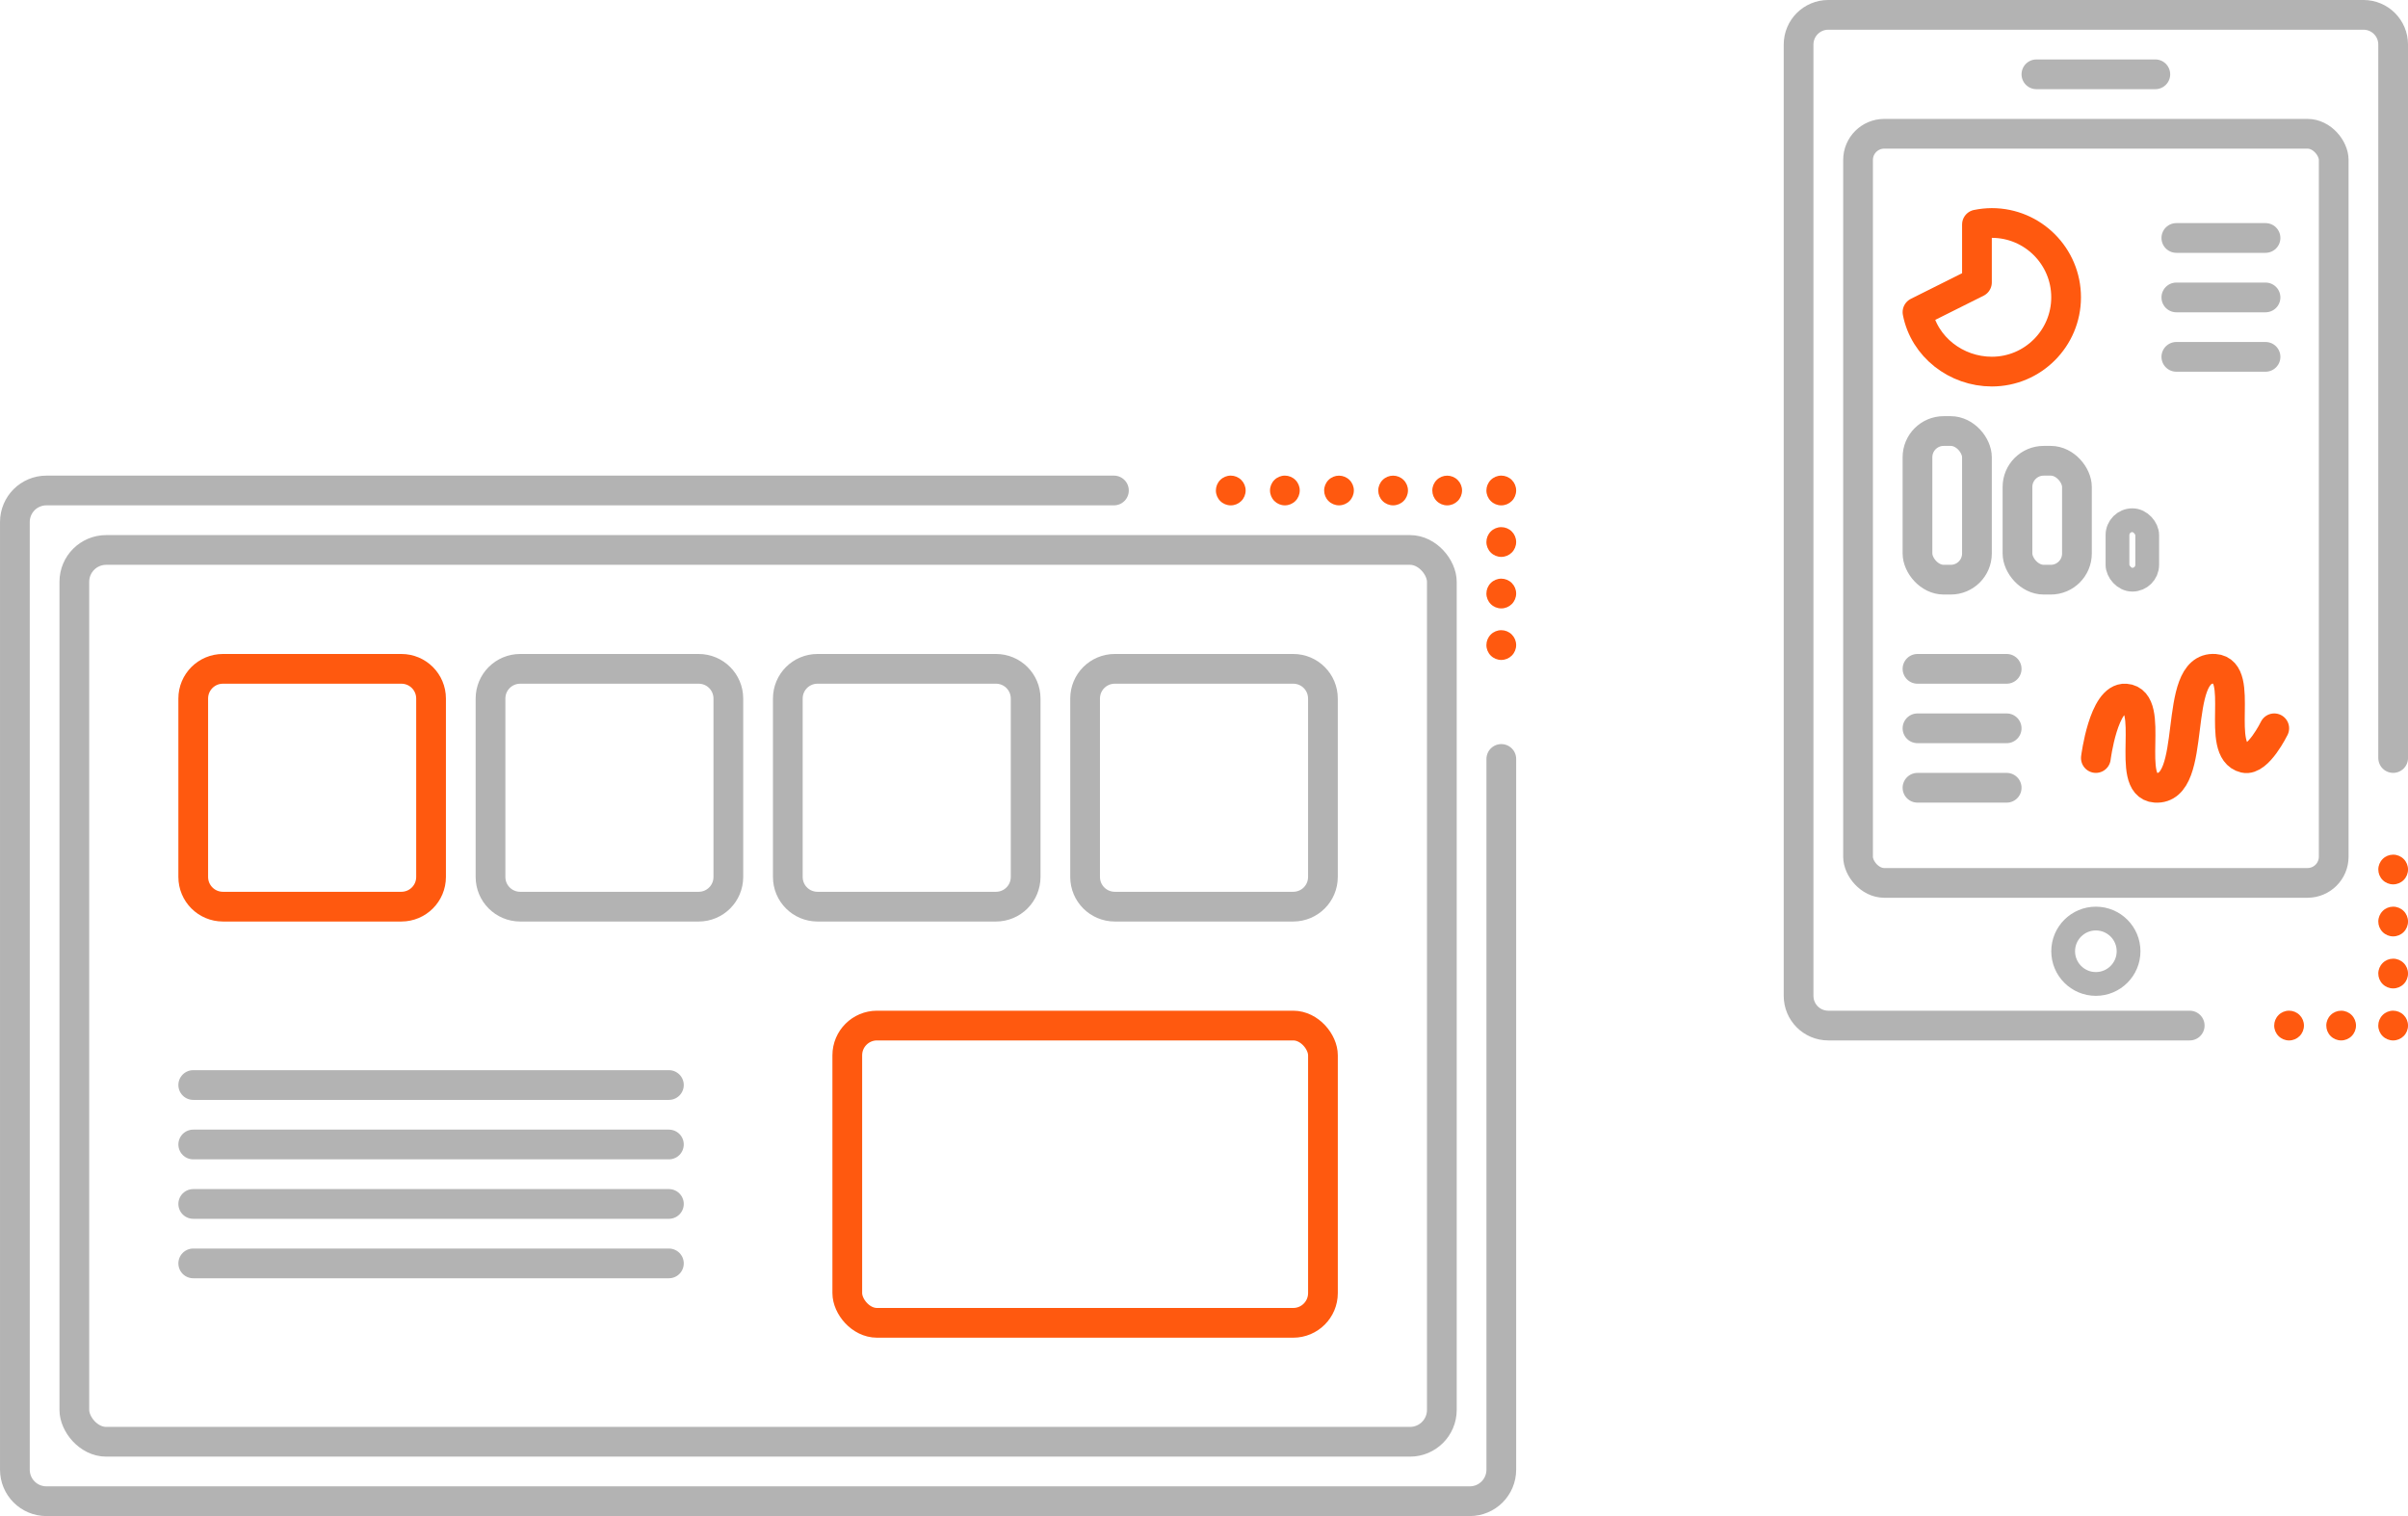 <?xml version="1.0" encoding="UTF-8" standalone="no"?>
<!-- Created with Inkscape (http://www.inkscape.org/) -->

<svg
   xmlns:dc="http://purl.org/dc/elements/1.1/"
   xmlns:cc="http://creativecommons.org/ns#"
   xmlns:rdf="http://www.w3.org/1999/02/22-rdf-syntax-ns#"
   xmlns:svg="http://www.w3.org/2000/svg"
   xmlns="http://www.w3.org/2000/svg"
   xmlns:sodipodi="http://sodipodi.sourceforge.net/DTD/sodipodi-0.dtd"
   xmlns:inkscape="http://www.inkscape.org/namespaces/inkscape"
   sodipodi:docname="mobile.svg"
   inkscape:version="0.92.2 (5c3e80d, 2017-08-06)"
   id="svg8657"
   version="1.1"
   viewBox="0 0 107.156 67.469"
   height="67.469mm"
   width="107.156mm">
  <sodipodi:namedview
     inkscape:window-maximized="1"
     inkscape:window-y="-8"
     inkscape:window-x="-8"
     inkscape:window-height="1017"
     inkscape:window-width="2560"
     inkscape:snap-nodes="false"
     showborder="false"
     fit-margin-bottom="0"
     fit-margin-right="0"
     fit-margin-left="0"
     fit-margin-top="0"
     showgrid="true"
     inkscape:current-layer="layer1"
     inkscape:document-units="mm"
     inkscape:cy="112.35673"
     inkscape:cx="-135.23466"
     inkscape:zoom="1"
     inkscape:pageshadow="2"
     inkscape:pageopacity="0.0"
     borderopacity="1.0"
     bordercolor="#666666"
     pagecolor="#ffffff"
     id="base">
    <inkscape:grid
       originy="-110.464"
       originx="125.016"
       id="grid9202"
       type="xygrid" />
  </sodipodi:namedview>
  <defs
     id="defs8651" />
  <g
     transform="translate(125.016,-119.068)"
     id="layer1"
     inkscape:groupmode="layer"
     inkscape:label="Layer 1">
    <g
       id="g24507">
      <path
         sodipodi:nodetypes="cccssssssccc"
         inkscape:connector-curvature="0"
         id="rect9204"
         d="m -27.574,164.708 h -4.176 -5.953 -5.953 c -0.733,0 -1.323,-0.59 -1.323,-1.323 v -42.333 c 0,-0.733 0.59,-1.323 1.323,-1.323 h 23.812 c 0.733,0 1.323,0.59 1.323,1.323 v 10.583 10.583 10.583"
         style="opacity:1;fill:none;fill-opacity:1;stroke:#b3b3b3;stroke-width:1.323;stroke-linecap:round;stroke-linejoin:round;stroke-miterlimit:4;stroke-dasharray:none;stroke-dashoffset:0;stroke-opacity:1;paint-order:markers fill stroke" />
      <rect
         style="opacity:1;fill:none;fill-opacity:1;stroke:#b3b3b3;stroke-width:1.323;stroke-linecap:round;stroke-linejoin:round;stroke-miterlimit:4;stroke-dasharray:none;stroke-dashoffset:0;stroke-opacity:1;paint-order:markers fill stroke"
         id="rect9206"
         width="21.167"
         height="33.338"
         x="-42.333"
         y="125.021"
         ry="1.166" />
      <ellipse
         style="opacity:1;fill:none;fill-opacity:1;stroke:#b3b3b3;stroke-width:1.058;stroke-linecap:round;stroke-linejoin:round;stroke-miterlimit:4;stroke-dasharray:none;stroke-dashoffset:0;stroke-opacity:1;paint-order:markers fill stroke"
         id="path9208"
         cx="-31.75"
         cy="161.401"
         rx="1.455"
         ry="1.455" />
      <path
         style="fill:none;stroke:#b3b3b3;stroke-width:1.323;stroke-linecap:round;stroke-linejoin:miter;stroke-miterlimit:4;stroke-dasharray:none;stroke-opacity:1;opacity:1"
         d="m -34.396,122.375 h 5.292"
         id="path9241"
         inkscape:connector-curvature="0" />
      <path
         style="opacity:1;fill:none;fill-opacity:1;stroke:#ff590f;stroke-width:1.323;stroke-linecap:round;stroke-linejoin:round;stroke-miterlimit:4;stroke-dasharray:none;stroke-dashoffset:0;stroke-opacity:1;paint-order:markers fill stroke"
         d="m -37.042,129.06 v 2.576 l -2.646,1.323 c 0.301,1.554 1.725,2.645 3.307,2.646 1.827,0 3.307,-1.481 3.307,-3.307 0,-1.827 -1.481,-3.307 -3.307,-3.307 -0.222,0.001 -0.444,0.025 -0.661,0.07 z"
         id="path9268"
         inkscape:connector-curvature="0"
         sodipodi:nodetypes="ccccscc" />
      <rect
         style="opacity:1;fill:none;fill-opacity:1;stroke:#b3b3b3;stroke-width:1.323;stroke-linecap:round;stroke-linejoin:round;stroke-miterlimit:4;stroke-dasharray:none;stroke-dashoffset:0;stroke-opacity:1;paint-order:markers fill stroke"
         id="rect9284"
         width="2.646"
         height="6.615"
         x="-39.688"
         y="138.25"
         ry="1.166" />
      <rect
         style="opacity:1;fill:none;fill-opacity:1;stroke:#b3b3b3;stroke-width:1.323;stroke-linecap:round;stroke-linejoin:round;stroke-miterlimit:4;stroke-dasharray:none;stroke-dashoffset:0;stroke-opacity:1;paint-order:markers fill stroke"
         id="rect9288"
         width="2.646"
         height="5.292"
         x="-35.238"
         y="139.573"
         ry="1.166" />
      <rect
         style="opacity:1;fill:none;fill-opacity:1;stroke:#b3b3b3;stroke-width:1.058;stroke-linecap:round;stroke-linejoin:round;stroke-miterlimit:4;stroke-dasharray:none;stroke-dashoffset:0;stroke-opacity:1;paint-order:markers fill stroke"
         id="rect9290"
         width="1.323"
         height="2.646"
         x="-30.788"
         y="142.219"
         ry="0.661" />
      <path
         style="fill:none;stroke:#ff590f;stroke-width:1.323;stroke-linecap:round;stroke-linejoin:miter;stroke-miterlimit:4;stroke-dasharray:none;stroke-opacity:1;opacity:1"
         d="m -31.75,152.802 c 0,0 0.339,-2.716 1.323,-2.646 1.391,0.099 -0.068,3.87 1.323,3.969 1.967,0.14 0.679,-5.431 2.646,-5.292 1.391,0.099 -0.034,3.648 1.323,3.969 0.607,0.143 1.323,-1.323 1.323,-1.323"
         id="path9296"
         inkscape:connector-curvature="0"
         sodipodi:nodetypes="cssssc" />
      <path
         style="fill:none;stroke:#b3b3b3;stroke-width:1.323;stroke-linecap:round;stroke-linejoin:miter;stroke-miterlimit:4;stroke-dasharray:none;stroke-opacity:1;opacity:1"
         d="m -39.688,148.833 h 3.969"
         id="path9298"
         inkscape:connector-curvature="0" />
      <path
         style="fill:none;stroke:#b3b3b3;stroke-width:1.323;stroke-linecap:round;stroke-linejoin:miter;stroke-miterlimit:4;stroke-dasharray:none;stroke-opacity:1;opacity:1"
         d="m -39.688,151.479 h 3.969"
         id="path9298-1"
         inkscape:connector-curvature="0" />
      <path
         style="fill:none;stroke:#b3b3b3;stroke-width:1.323;stroke-linecap:round;stroke-linejoin:miter;stroke-miterlimit:4;stroke-dasharray:none;stroke-opacity:1;opacity:1"
         d="m -39.688,154.125 h 3.969"
         id="path9298-6"
         inkscape:connector-curvature="0" />
      <path
         style="fill:none;stroke:#b3b3b3;stroke-width:1.323;stroke-linecap:round;stroke-linejoin:miter;stroke-miterlimit:4;stroke-dasharray:none;stroke-opacity:1;opacity:1"
         d="m -28.169,129.658 h 3.969"
         id="path9298-61"
         inkscape:connector-curvature="0" />
      <path
         style="fill:none;stroke:#b3b3b3;stroke-width:1.323;stroke-linecap:round;stroke-linejoin:miter;stroke-miterlimit:4;stroke-dasharray:none;stroke-opacity:1;opacity:1"
         d="m -28.169,132.304 h 3.969"
         id="path9298-1-0"
         inkscape:connector-curvature="0" />
      <path
         style="fill:none;stroke:#b3b3b3;stroke-width:1.323;stroke-linecap:round;stroke-linejoin:miter;stroke-miterlimit:4;stroke-dasharray:none;stroke-opacity:1;opacity:1"
         d="m -28.169,134.949 h 3.969"
         id="path9298-6-6"
         inkscape:connector-curvature="0" />
      <path
         sodipodi:nodetypes="ccccccssssssccc"
         inkscape:connector-curvature="0"
         id="path9682"
         d="m -58.208,152.843 v 5.271 5.271 5.271 5.271 5.271 5.271 c 0,0.779 -0.627,1.406 -1.406,1.406 h -63.334 c -0.779,0 -1.406,-0.627 -1.406,-1.406 v -42.168 c 0,-0.779 0.627,-1.406 1.406,-1.406 h 15.834 15.834 15.834"
         style="opacity:1;fill:none;fill-opacity:1;stroke:#b3b3b3;stroke-width:1.323;stroke-linecap:round;stroke-linejoin:round;stroke-miterlimit:4;stroke-dasharray:none;stroke-dashoffset:0;stroke-opacity:1;paint-order:markers fill stroke" />
      <rect
         style="opacity:1;fill:none;fill-opacity:1;stroke:#b3b3b3;stroke-width:1.323;stroke-linecap:round;stroke-linejoin:round;stroke-miterlimit:4;stroke-dasharray:none;stroke-dashoffset:0;stroke-opacity:1;paint-order:markers fill stroke"
         id="rect9356"
         width="60.854"
         height="39.688"
         x="-121.708"
         y="143.542"
         ry="1.417" />
      <path
         inkscape:connector-curvature="0"
         style="opacity:1;fill:none;fill-opacity:1;stroke:#ff590f;stroke-width:1.323;stroke-linecap:round;stroke-linejoin:round;stroke-miterlimit:4;stroke-dasharray:none;stroke-dashoffset:0;stroke-opacity:1;paint-order:markers fill stroke"
         d="m -115.094,148.833 h 7.937 c 0.733,0 1.323,0.59 1.323,1.323 v 7.937 c 0,0.733 -0.59,1.323 -1.323,1.323 h -7.937 c -0.733,0 -1.323,-0.59 -1.323,-1.323 v -7.937 c 0,-0.733 0.59,-1.323 1.323,-1.323 z"
         id="rect9360" />
      <path
         inkscape:connector-curvature="0"
         style="opacity:1;fill:none;fill-opacity:1;stroke:#b3b3b3;stroke-width:1.323;stroke-linecap:round;stroke-linejoin:round;stroke-miterlimit:4;stroke-dasharray:none;stroke-dashoffset:0;stroke-opacity:1;paint-order:markers fill stroke"
         d="m -75.406,148.833 h 7.937 c 0.733,0 1.323,0.59 1.323,1.323 v 7.937 c 0,0.733 -0.59,1.323 -1.323,1.323 h -7.937 c -0.733,0 -1.323,-0.59 -1.323,-1.323 v -7.937 c 0,-0.733 0.59,-1.323 1.323,-1.323 z"
         id="rect9366" />
      <g
         id="g9397">
        <path
           inkscape:connector-curvature="0"
           d="m -101.865,148.833 c 0,0 7.937,0 7.937,0 1.19e-4,0 2.39e-4,0 3.58e-4,0 0.733,1.9e-4 1.323,0.59 1.323,1.323 0,0 0,8e-5 0,2.4e-4 0,0.041 0,7.937 0,7.937 0,1.2e-4 0,2.4e-4 0,3.6e-4 -1.92e-4,0.733 -0.59,1.323 -1.323,1.323 0,0 -4e-5,0 -1.21e-4,0 -0.021,0 -7.937,0 -7.937,0 -1.2e-4,0 -2.4e-4,0 -3.6e-4,0 -0.733,-1.9e-4 -1.323,-0.59 -1.323,-1.323 0,0 0,-8e-5 0,-2.4e-4 0,-0.041 0,-7.937 0,-7.937 0,-1.2e-4 0,-2.4e-4 0,-3.6e-4 1.9e-4,-0.733 0.59,-1.323 1.323,-1.323 0,0 0,0 0,0"
           style="opacity:1;fill:none;fill-opacity:1;stroke:#b3b3b3;stroke-width:1.323;stroke-linecap:round;stroke-linejoin:round;stroke-miterlimit:4;stroke-dasharray:none;stroke-dashoffset:0;stroke-opacity:1;paint-order:markers fill stroke"
           id="path9393" />
        <path
           inkscape:connector-curvature="0"
           d="m -88.635,148.833 c 0,0 7.937,0 7.937,0 6e-5,0 1.19e-4,0 1.79e-4,0 0.733,1e-4 1.323,0.59 1.323,1.323 0,0 0,4e-5 0,1.2e-4 0,0.021 0,7.937 0,7.937 0,6e-5 0,1.2e-4 0,1.8e-4 -9.6e-5,0.733 -0.59,1.323 -1.323,1.323 0,0 -8.1e-5,0 -2.42e-4,0 -0.041,0 -7.937,0 -7.937,0 -6e-5,0 -1.2e-4,0 -1.79e-4,0 -0.733,-1e-4 -1.323,-0.59 -1.323,-1.323 0,0 0,-4e-5 0,-1.2e-4 0,-0.021 0,-7.937 0,-7.937 0,-6e-5 0,-1.2e-4 0,-1.8e-4 9.6e-5,-0.733 0.59,-1.323 1.323,-1.323 0,0 0,0 0,0"
           style="opacity:1;fill:none;fill-opacity:1;stroke:#b3b3b3;stroke-width:1.323;stroke-linecap:round;stroke-linejoin:round;stroke-miterlimit:4;stroke-dasharray:none;stroke-dashoffset:0;stroke-opacity:1;paint-order:markers fill stroke"
           id="path9395" />
      </g>
      <rect
         ry="1.323"
         y="164.708"
         x="-87.312"
         height="13.229"
         width="21.167"
         id="rect9427"
         style="opacity:1;fill:none;fill-opacity:1;stroke:#ff590f;stroke-width:1.323;stroke-linecap:round;stroke-linejoin:round;stroke-miterlimit:4;stroke-dasharray:none;stroke-dashoffset:0;stroke-opacity:1;paint-order:markers fill stroke" />
      <path
         inkscape:connector-curvature="0"
         id="path9429"
         d="M -95.25,167.354 H -116.417"
         style="fill:none;stroke:#b3b3b3;stroke-width:1.323;stroke-linecap:round;stroke-linejoin:miter;stroke-miterlimit:4;stroke-dasharray:none;stroke-opacity:1;opacity:1" />
      <path
         inkscape:connector-curvature="0"
         id="path9429-9"
         d="M -95.25,170 H -116.417"
         style="fill:none;stroke:#b3b3b3;stroke-width:1.323;stroke-linecap:round;stroke-linejoin:miter;stroke-miterlimit:4;stroke-dasharray:none;stroke-opacity:1;opacity:1" />
      <path
         inkscape:connector-curvature="0"
         id="path9429-2"
         d="M -95.25,172.646 H -116.417"
         style="fill:none;stroke:#b3b3b3;stroke-width:1.323;stroke-linecap:round;stroke-linejoin:miter;stroke-miterlimit:4;stroke-dasharray:none;stroke-opacity:1;opacity:1" />
      <path
         inkscape:connector-curvature="0"
         id="path9429-3"
         d="M -95.25,175.292 H -116.417"
         style="fill:none;stroke:#b3b3b3;stroke-width:1.323;stroke-linecap:round;stroke-linejoin:miter;stroke-miterlimit:4;stroke-dasharray:none;stroke-opacity:1;opacity:1" />
      <path
         inkscape:connector-curvature="0"
         id="path3188-9-4-3"
         style="opacity:1;fill:#ff590f;fill-opacity:1;stroke:none;stroke-width:2.416;stroke-linecap:round;stroke-linejoin:round;stroke-miterlimit:4;stroke-dasharray:none;stroke-dashoffset:0;stroke-opacity:1;paint-order:markers fill stroke"
         d="m -22.49,164.708 c 1e-6,0.175 -0.07,0.344 -0.194,0.468 -4.1e-5,4e-5 -8.1e-5,8e-5 -1.21e-4,1.2e-4 -0.124,0.124 -0.292,0.194 -0.468,0.194 -5.7e-5,0 -1.15e-4,0 -1.72e-4,0 -0.175,-5e-5 -0.344,-0.07 -0.468,-0.194 -4e-5,-4e-5 -8.1e-5,-8e-5 -1.21e-4,-1.2e-4 -0.124,-0.124 -0.194,-0.292 -0.194,-0.468 0,-6e-5 0,-1.2e-4 0,-1.8e-4 4.4e-5,-0.175 0.07,-0.344 0.194,-0.468 4e-5,-4e-5 8.1e-5,-8e-5 1.21e-4,-1.2e-4 0.124,-0.124 0.292,-0.194 0.468,-0.194 5.7e-5,0 1.14e-4,0 1.71e-4,0 0.175,4e-5 0.344,0.07 0.468,0.194 4e-5,4e-5 8.1e-5,8e-5 1.21e-4,1.2e-4 0.124,0.124 0.194,0.292 0.194,0.468 0,0 0,0 0,0 0,0 0,0 0,0" />
      <path
         inkscape:connector-curvature="0"
         id="path3190-3-9-1"
         style="opacity:1;fill:#ff590f;fill-opacity:1;stroke:none;stroke-width:2.416;stroke-linecap:round;stroke-linejoin:round;stroke-miterlimit:4;stroke-dasharray:none;stroke-dashoffset:0;stroke-opacity:1;paint-order:markers fill stroke"
         d="m -17.859,164.708 c 1e-6,0.175 -0.07,0.344 -0.194,0.468 -2e-5,2e-5 -4e-5,4e-5 -6e-5,6e-5 -0.124,0.124 -0.292,0.194 -0.468,0.194 -2.9e-5,0 -5.7e-5,0 -8.6e-5,0 -0.175,-3e-5 -0.344,-0.07 -0.468,-0.194 -2e-5,-2e-5 -4e-5,-4e-5 -6e-5,-6e-5 -0.124,-0.124 -0.194,-0.292 -0.194,-0.468 0,-3e-5 0,-6e-5 0,-9e-5 2.2e-5,-0.175 0.07,-0.344 0.194,-0.468 2e-5,-2e-5 4.1e-5,-4e-5 6.1e-5,-6e-5 0.124,-0.124 0.292,-0.194 0.468,-0.194 2.8e-5,0 5.7e-5,0 8.5e-5,0 0.175,2e-5 0.344,0.07 0.468,0.194 2e-5,2e-5 4.1e-5,4e-5 6.1e-5,6e-5 0.124,0.124 0.194,0.292 0.194,0.468 0,0 0,0 0,0 0,0 0,0 0,0" />
      <g
         id="g9540">
        <path
           inkscape:connector-curvature="0"
           id="path9538"
           style="opacity:1;fill:#ff590f;fill-opacity:1;stroke:none;stroke-width:2.416;stroke-linecap:round;stroke-linejoin:round;stroke-miterlimit:4;stroke-dasharray:none;stroke-dashoffset:0;stroke-opacity:1;paint-order:markers fill stroke"
           d="m -20.174,164.708 c 2e-6,0.175 -0.07,0.344 -0.194,0.468 -2.1e-5,2e-5 -4.1e-5,4e-5 -6.1e-5,6e-5 -1e-5,1e-5 -2e-5,2e-5 -3e-5,3e-5 -1.21e-4,1.2e-4 -2.42e-4,2.4e-4 -3.64e-4,3.6e-4 -0.124,0.124 -0.292,0.193 -0.467,0.193 -2.8e-5,0 -5.7e-5,0 -8.6e-5,0 -1.4e-5,0 -2.8e-5,0 -4.2e-5,0 -1.72e-4,0 -3.43e-4,0 -5.14e-4,0 -0.175,-1.8e-4 -0.343,-0.07 -0.467,-0.194 -10e-6,-1e-5 -2e-5,-2e-5 -2.9e-5,-3e-5 -2e-5,-2e-5 -4.1e-5,-4e-5 -6.1e-5,-6e-5 -1.21e-4,-1.2e-4 -2.42e-4,-2.4e-4 -3.63e-4,-3.6e-4 -0.124,-0.124 -0.193,-0.292 -0.193,-0.467 0,-3e-5 0,-6e-5 0,-9e-5 0,-1e-5 0,-3e-5 0,-5e-5 1e-6,-1.7e-4 1e-6,-3.4e-4 1e-6,-5.1e-4 1.69e-4,-0.175 0.07,-0.343 0.194,-0.467 2e-5,-2e-5 4.1e-5,-4e-5 6.1e-5,-6e-5 10e-6,-1e-5 2.1e-5,-2e-5 3.1e-5,-3e-5 1.21e-4,-1.2e-4 2.42e-4,-2.4e-4 3.63e-4,-3.6e-4 0.124,-0.124 0.292,-0.193 0.467,-0.193 2.9e-5,0 5.8e-5,0 8.6e-5,0 1.4e-5,0 2.8e-5,0 4.2e-5,0 1.72e-4,0 3.43e-4,0 5.14e-4,0 0.175,1.7e-4 0.343,0.07 0.467,0.194 10e-6,1e-5 2e-5,2e-5 3e-5,3e-5 2e-5,2e-5 4.1e-5,4e-5 6e-5,6e-5 1.22e-4,1.2e-4 2.43e-4,2.4e-4 3.63e-4,3.6e-4 0.124,0.124 0.193,0.292 0.193,0.467 0,0 0,0 0,0 0,0 0,0 0,0" />
      </g>
      <g
         id="g9622">
        <path
           inkscape:connector-curvature="0"
           d="m -17.859,157.763 c 1e-6,0.175 -0.07,0.344 -0.194,0.468 -5e-6,0 -10e-6,1e-5 -1.5e-5,2e-5 -7.6e-5,7e-5 -1.51e-4,1.4e-4 -2.27e-4,2.2e-4 -6.1e-5,6e-5 -1.21e-4,1.2e-4 -1.82e-4,1.8e-4 -0.124,0.124 -0.292,0.193 -0.467,0.193 -7e-6,0 -1.4e-5,0 -2.1e-5,0 -1.08e-4,0 -2.14e-4,0 -3.21e-4,0 -8.6e-5,0 -1.72e-4,0 -2.57e-4,0 -0.175,-1.6e-4 -0.343,-0.07 -0.467,-0.194 -5e-6,0 -10e-6,-1e-5 -1.5e-5,-1e-5 -7.6e-5,-8e-5 -1.51e-4,-1.5e-4 -2.27e-4,-2.3e-4 -6.1e-5,-6e-5 -1.21e-4,-1.2e-4 -1.82e-4,-1.8e-4 -0.124,-0.124 -0.193,-0.292 -0.193,-0.467 0,0 0,-1e-5 0,-2e-5 0,-1.1e-4 0,-2.1e-4 0,-3.2e-4 0,-8e-5 0,-1.7e-4 0,-2.5e-4 1.59e-4,-0.175 0.07,-0.343 0.194,-0.467 5e-6,-1e-5 10e-6,-1e-5 1.5e-5,-2e-5 7.6e-5,-7e-5 1.52e-4,-1.5e-4 2.28e-4,-2.2e-4 6e-5,-6e-5 1.21e-4,-1.2e-4 1.81e-4,-1.8e-4 0.124,-0.124 0.292,-0.193 0.467,-0.193 7e-6,0 1.5e-5,0 2.2e-5,0 1.07e-4,0 2.14e-4,0 3.2e-4,0 8.6e-5,0 1.72e-4,0 2.57e-4,0 0.175,1.7e-4 0.343,0.07 0.467,0.194 5e-6,0 10e-6,1e-5 1.6e-5,1e-5 7.5e-5,8e-5 1.51e-4,1.5e-4 2.27e-4,2.3e-4 6e-5,6e-5 1.21e-4,1.2e-4 1.81e-4,1.8e-4 0.124,0.124 0.193,0.292 0.193,0.467 0,0 0,0 0,0 0,0 0,0 0,0"
           style="opacity:1;fill:#ff590f;fill-opacity:1;stroke:none;stroke-width:2.416;stroke-linecap:round;stroke-linejoin:round;stroke-miterlimit:4;stroke-dasharray:none;stroke-dashoffset:0;stroke-opacity:1;paint-order:markers fill stroke"
           id="path9616" />
        <path
           inkscape:connector-curvature="0"
           d="m -17.859,160.078 c 1e-6,0.175 -0.07,0.344 -0.194,0.468 -10e-6,1e-5 -1.9e-5,2e-5 -2.9e-5,3e-5 -5.1e-5,5e-5 -1.02e-4,1e-4 -1.52e-4,1.5e-4 -1.21e-4,1.2e-4 -2.42e-4,2.4e-4 -3.64e-4,3.6e-4 -0.124,0.124 -0.292,0.193 -0.467,0.193 -1.4e-5,0 -2.8e-5,0 -4.3e-5,0 -7.1e-5,0 -1.42e-4,0 -2.14e-4,0 -1.71e-4,0 -3.42e-4,0 -5.13e-4,0 -0.175,-2e-4 -0.343,-0.07 -0.467,-0.194 -10e-6,-1e-5 -2e-5,-3e-5 -3e-5,-4e-5 -5.1e-5,-4e-5 -1.01e-4,-1e-4 -1.52e-4,-1.4e-4 -1.21e-4,-1.3e-4 -2.42e-4,-2.5e-4 -3.62e-4,-3.7e-4 -0.124,-0.124 -0.193,-0.292 -0.193,-0.467 0,-1e-5 0,-2e-5 0,-4e-5 0,-7e-5 0,-1.4e-4 0,-2.1e-4 0,-1.7e-4 0,-3.4e-4 0,-5.1e-4 2.03e-4,-0.175 0.07,-0.343 0.194,-0.467 10e-6,-1e-5 2.1e-5,-2e-5 3.1e-5,-3e-5 5e-5,-5e-5 1.01e-4,-1e-4 1.51e-4,-1.5e-4 1.21e-4,-1.2e-4 2.42e-4,-2.4e-4 3.64e-4,-3.6e-4 0.124,-0.124 0.292,-0.193 0.467,-0.193 1.5e-5,0 2.9e-5,0 4.3e-5,0 7.1e-5,0 1.43e-4,0 2.14e-4,0 1.71e-4,0 3.43e-4,0 5.14e-4,0 0.175,2e-4 0.343,0.07 0.467,0.194 10e-6,1e-5 2.1e-5,2e-5 3.1e-5,3e-5 5.1e-5,5e-5 1.01e-4,1e-4 1.52e-4,1.5e-4 1.21e-4,1.2e-4 2.42e-4,2.4e-4 3.62e-4,3.6e-4 0.124,0.124 0.193,0.292 0.193,0.467 0,0 0,0 0,0 0,0 0,0 0,0"
           style="opacity:1;fill:#ff590f;fill-opacity:1;stroke:none;stroke-width:2.416;stroke-linecap:round;stroke-linejoin:round;stroke-miterlimit:4;stroke-dasharray:none;stroke-dashoffset:0;stroke-opacity:1;paint-order:markers fill stroke"
           id="path9618" />
        <path
           inkscape:connector-curvature="0"
           d="m -17.859,162.393 c 1e-6,0.175 -0.07,0.344 -0.194,0.468 -1.5e-5,1e-5 -3e-5,3e-5 -4.5e-5,5e-5 -2.6e-5,2e-5 -5.1e-5,4e-5 -7.6e-5,7e-5 -1.82e-4,1.8e-4 -3.64e-4,3.6e-4 -5.45e-4,5.4e-4 -0.124,0.124 -0.292,0.193 -0.467,0.193 -2.2e-5,0 -4.3e-5,0 -6.5e-5,0 -3.5e-5,0 -7.1e-5,0 -1.07e-4,0 -2.57e-4,0 -5.14e-4,0 -7.7e-4,0 -0.175,-2.6e-4 -0.343,-0.07 -0.467,-0.194 -1.5e-5,-2e-5 -3e-5,-3e-5 -4.5e-5,-5e-5 -2.5e-5,-2e-5 -5.1e-5,-5e-5 -7.6e-5,-7e-5 -1.81e-4,-1.8e-4 -3.63e-4,-3.7e-4 -5.44e-4,-5.5e-4 -0.124,-0.124 -0.193,-0.292 -0.193,-0.467 0,-3e-5 0,-5e-5 0,-7e-5 0,-4e-5 0,-7e-5 0,-1e-4 0,-2.6e-4 0,-5.2e-4 0,-7.8e-4 2.49e-4,-0.175 0.07,-0.343 0.194,-0.467 1.5e-5,-1e-5 3.1e-5,-3e-5 4.6e-5,-5e-5 2.5e-5,-2e-5 5e-5,-4e-5 7.6e-5,-7e-5 1.81e-4,-1.8e-4 3.63e-4,-3.6e-4 5.45e-4,-5.4e-4 0.124,-0.124 0.292,-0.193 0.467,-0.193 2.1e-5,0 4.3e-5,0 6.3e-5,0 3.6e-5,0 7.2e-5,0 1.08e-4,0 2.56e-4,0 5.13e-4,0 7.7e-4,0 0.175,2.5e-4 0.343,0.07 0.467,0.194 1.5e-5,1e-5 3e-5,3e-5 4.6e-5,4e-5 2.5e-5,3e-5 5e-5,5e-5 7.5e-5,8e-5 1.82e-4,1.8e-4 3.63e-4,3.6e-4 5.45e-4,5.5e-4 0.124,0.124 0.193,0.292 0.193,0.467 0,0 0,0 0,0 0,0 0,0 0,0"
           style="opacity:1;fill:#ff590f;fill-opacity:1;stroke:none;stroke-width:2.416;stroke-linecap:round;stroke-linejoin:round;stroke-miterlimit:4;stroke-dasharray:none;stroke-dashoffset:0;stroke-opacity:1;paint-order:markers fill stroke"
           id="path9620" />
      </g>
      <path
         inkscape:connector-curvature="0"
         id="path3188-9-4-3-0"
         style="opacity:1;fill:#ff590f;fill-opacity:1;stroke:none;stroke-width:2.416;stroke-linecap:round;stroke-linejoin:round;stroke-miterlimit:4;stroke-dasharray:none;stroke-dashoffset:0;stroke-opacity:1;paint-order:markers fill stroke"
         d="m -69.585,140.896 c 10e-7,0.175 -0.07,0.344 -0.194,0.468 -4.1e-5,4e-5 -8.1e-5,8e-5 -1.21e-4,1.2e-4 -0.124,0.124 -0.292,0.194 -0.468,0.194 -5.7e-5,0 -1.15e-4,0 -1.72e-4,0 -0.175,-5e-5 -0.344,-0.07 -0.468,-0.194 -4e-5,-4e-5 -8.1e-5,-8e-5 -1.21e-4,-1.2e-4 -0.124,-0.124 -0.194,-0.292 -0.194,-0.468 0,-6e-5 0,-1.2e-4 0,-1.8e-4 4.4e-5,-0.175 0.07,-0.344 0.194,-0.468 4e-5,-4e-5 8.1e-5,-8e-5 1.21e-4,-1.2e-4 0.124,-0.124 0.292,-0.194 0.468,-0.194 5.7e-5,0 1.14e-4,0 1.71e-4,0 0.175,4e-5 0.344,0.07 0.468,0.194 4e-5,4e-5 8.1e-5,8e-5 1.21e-4,1.2e-4 0.124,0.124 0.194,0.292 0.194,0.468 0,0 0,0 0,0 0,0 0,0 0,0" />
      <path
         inkscape:connector-curvature="0"
         id="path3188-9-4-3-0-2"
         style="opacity:1;fill:#ff590f;fill-opacity:1;stroke:none;stroke-width:2.416;stroke-linecap:round;stroke-linejoin:round;stroke-miterlimit:4;stroke-dasharray:none;stroke-dashoffset:0;stroke-opacity:1;paint-order:markers fill stroke"
         d="m -57.547,140.896 c 1e-6,0.175 -0.07,0.344 -0.194,0.468 -4.1e-5,4e-5 -8.1e-5,8e-5 -1.21e-4,1.2e-4 -0.124,0.124 -0.292,0.194 -0.468,0.194 -5.7e-5,0 -1.15e-4,0 -1.72e-4,0 -0.175,-5e-5 -0.344,-0.07 -0.468,-0.194 -4e-5,-4e-5 -8.1e-5,-8e-5 -1.21e-4,-1.2e-4 -0.124,-0.124 -0.194,-0.292 -0.194,-0.468 0,-6e-5 0,-1.2e-4 0,-1.8e-4 4.4e-5,-0.175 0.07,-0.344 0.194,-0.468 4e-5,-4e-5 8.1e-5,-8e-5 1.21e-4,-1.2e-4 0.124,-0.124 0.292,-0.194 0.468,-0.194 5.7e-5,0 1.14e-4,0 1.71e-4,0 0.175,4e-5 0.344,0.07 0.468,0.194 4e-5,4e-5 8.1e-5,8e-5 1.21e-4,1.2e-4 0.124,0.124 0.194,0.292 0.194,0.468 0,0 0,0 0,0 0,0 0,0 0,0" />
      <path
         inkscape:connector-curvature="0"
         id="path3188-9-4-3-0-2-7"
         style="opacity:1;fill:#ff590f;fill-opacity:1;stroke:none;stroke-width:2.416;stroke-linecap:round;stroke-linejoin:round;stroke-miterlimit:4;stroke-dasharray:none;stroke-dashoffset:0;stroke-opacity:1;paint-order:markers fill stroke"
         d="m -57.547,147.775 c 1e-6,0.175 -0.07,0.344 -0.194,0.468 -4.1e-5,4e-5 -8.1e-5,8e-5 -1.21e-4,1.2e-4 -0.124,0.124 -0.292,0.194 -0.468,0.194 -5.7e-5,0 -1.15e-4,0 -1.72e-4,0 -0.175,-5e-5 -0.344,-0.07 -0.468,-0.194 -4e-5,-4e-5 -8.1e-5,-8e-5 -1.21e-4,-1.2e-4 -0.124,-0.124 -0.194,-0.292 -0.194,-0.468 0,-6e-5 0,-1.2e-4 0,-1.8e-4 4.4e-5,-0.175 0.07,-0.344 0.194,-0.468 4e-5,-4e-5 8.1e-5,-8e-5 1.21e-4,-1.2e-4 0.124,-0.124 0.292,-0.194 0.468,-0.194 5.7e-5,0 1.14e-4,0 1.71e-4,0 0.175,4e-5 0.344,0.07 0.468,0.194 4e-5,4e-5 8.1e-5,8e-5 1.21e-4,1.2e-4 0.124,0.124 0.194,0.292 0.194,0.468 0,0 0,0 0,0 0,0 0,0 0,0" />
      <g
         id="g9775">
        <path
           inkscape:connector-curvature="0"
           id="path9771"
           style="opacity:1;fill:#ff590f;fill-opacity:1;stroke:none;stroke-width:2.416;stroke-linecap:round;stroke-linejoin:round;stroke-miterlimit:4;stroke-dasharray:none;stroke-dashoffset:0;stroke-opacity:1;paint-order:markers fill stroke"
           d="m -57.547,145.482 c 1e-6,0.175 -0.07,0.344 -0.194,0.468 -4.1e-5,4e-5 -8.1e-5,8e-5 -1.21e-4,1.2e-4 -0.124,0.124 -0.292,0.194 -0.468,0.194 -5.7e-5,0 -1.15e-4,0 -1.72e-4,0 -0.175,-5e-5 -0.344,-0.07 -0.468,-0.194 -4e-5,-4e-5 -8.1e-5,-8e-5 -1.21e-4,-1.2e-4 -0.124,-0.124 -0.194,-0.292 -0.194,-0.468 0,-6e-5 0,-1.2e-4 0,-1.8e-4 4.4e-5,-0.175 0.07,-0.344 0.194,-0.468 4e-5,-4e-5 8.1e-5,-8e-5 1.21e-4,-1.2e-4 0.124,-0.124 0.292,-0.194 0.468,-0.194 5.7e-5,0 1.14e-4,0 1.71e-4,0 0.175,4e-5 0.344,0.07 0.468,0.194 4e-5,4e-5 8.1e-5,8e-5 1.21e-4,1.2e-4 0.124,0.124 0.194,0.292 0.194,0.468 0,0 0,0 0,0 0,0 0,0 0,0" />
        <path
           inkscape:connector-curvature="0"
           id="path9773"
           style="opacity:1;fill:#ff590f;fill-opacity:1;stroke:none;stroke-width:2.416;stroke-linecap:round;stroke-linejoin:round;stroke-miterlimit:4;stroke-dasharray:none;stroke-dashoffset:0;stroke-opacity:1;paint-order:markers fill stroke"
           d="m -57.547,143.189 c 1e-6,0.175 -0.07,0.344 -0.194,0.468 -4.1e-5,4e-5 -8.1e-5,8e-5 -1.21e-4,1.2e-4 -0.124,0.124 -0.292,0.194 -0.468,0.194 -5.7e-5,0 -1.15e-4,0 -1.72e-4,0 -0.175,-5e-5 -0.344,-0.07 -0.468,-0.194 -4e-5,-4e-5 -8.1e-5,-8e-5 -1.21e-4,-1.2e-4 -0.124,-0.124 -0.194,-0.292 -0.194,-0.468 0,-6e-5 0,-1.2e-4 0,-1.8e-4 4.4e-5,-0.175 0.07,-0.344 0.194,-0.468 4e-5,-4e-5 8.1e-5,-8e-5 1.21e-4,-1.2e-4 0.124,-0.124 0.292,-0.194 0.468,-0.194 5.7e-5,0 1.14e-4,0 1.71e-4,0 0.175,4e-5 0.344,0.07 0.468,0.194 4e-5,4e-5 8.1e-5,8e-5 1.21e-4,1.2e-4 0.124,0.124 0.194,0.292 0.194,0.468 0,0 0,0 0,0 0,0 0,0 0,0" />
      </g>
      <g
         id="g9987">
        <path
           inkscape:connector-curvature="0"
           d="m -59.955,140.896 c 10e-7,0.175 -0.07,0.344 -0.194,0.468 -3.3e-5,3e-5 -6.5e-5,6e-5 -9.7e-5,1e-4 -8e-6,0 -1.6e-5,1e-5 -2.4e-5,2e-5 -2.4e-5,2e-5 -4.9e-5,5e-5 -7.3e-5,7e-5 -0.124,0.124 -0.292,0.194 -0.468,0.194 -4.6e-5,0 -9.2e-5,0 -1.38e-4,0 -1.1e-5,0 -2.3e-5,0 -3.4e-5,0 -1.37e-4,0 -2.74e-4,0 -4.11e-4,0 -0.175,-1.6e-4 -0.343,-0.07 -0.467,-0.194 -3.2e-5,-3e-5 -6.5e-5,-6e-5 -9.7e-5,-10e-5 -8e-6,0 -1.6e-5,-1e-5 -2.4e-5,-2e-5 -9.7e-5,-1e-4 -1.94e-4,-1.9e-4 -2.91e-4,-2.9e-4 -0.124,-0.124 -0.193,-0.292 -0.193,-0.467 0,-5e-5 0,-1e-4 0,-1.4e-4 0,-2e-5 0,-3e-5 0,-4e-5 0,-1.4e-4 0,-2.7e-4 0,-4.1e-4 1.53e-4,-0.175 0.07,-0.343 0.194,-0.467 3.2e-5,-3e-5 6.5e-5,-6e-5 9.7e-5,-1e-4 8e-6,0 1.6e-5,-1e-5 2.4e-5,-2e-5 9.7e-5,-1e-4 1.94e-4,-1.9e-4 2.91e-4,-2.9e-4 0.124,-0.124 0.292,-0.193 0.467,-0.193 4.5e-5,0 9.1e-5,0 1.37e-4,0 1.1e-5,0 2.2e-5,0 3.4e-5,0 0.175,4e-5 0.344,0.07 0.468,0.194 3.2e-5,3e-5 6.5e-5,6e-5 9.7e-5,10e-5 8e-6,0 1.6e-5,1e-5 2.4e-5,2e-5 2.4e-5,2e-5 4.8e-5,5e-5 7.2e-5,7e-5 0.124,0.124 0.194,0.292 0.194,0.468 0,0 0,0 0,0 0,0 0,0 0,0"
           style="opacity:1;fill:#ff590f;fill-opacity:1;stroke:none;stroke-width:2.416;stroke-linecap:round;stroke-linejoin:round;stroke-miterlimit:4;stroke-dasharray:none;stroke-dashoffset:0;stroke-opacity:1;paint-order:markers fill stroke"
           id="path9979" />
        <path
           inkscape:connector-curvature="0"
           d="m -62.362,140.896 c 10e-7,0.175 -0.07,0.344 -0.194,0.468 -2.5e-5,2e-5 -4.9e-5,5e-5 -7.3e-5,7e-5 -1.6e-5,2e-5 -3.2e-5,3e-5 -4.8e-5,5e-5 -4.9e-5,5e-5 -9.7e-5,1e-4 -1.46e-4,1.5e-4 -0.124,0.124 -0.292,0.193 -0.467,0.193 -3.5e-5,0 -6.9e-5,0 -1.04e-4,0 -2.2e-5,0 -4.6e-5,0 -6.8e-5,0 -1.03e-4,0 -2.06e-4,0 -3.09e-4,0 -0.175,-1.3e-4 -0.343,-0.07 -0.467,-0.194 -2.4e-5,-2e-5 -4.9e-5,-5e-5 -7.3e-5,-7e-5 -1.6e-5,-2e-5 -3.2e-5,-3e-5 -4.8e-5,-5e-5 -7.3e-5,-7e-5 -1.46e-4,-1.5e-4 -2.18e-4,-2.2e-4 -0.124,-0.124 -0.193,-0.292 -0.193,-0.467 0,-4e-5 0,-7e-5 0,-1.1e-4 0,-2e-5 0,-5e-5 0,-7e-5 0,-1e-4 0,-2.1e-4 0,-3.1e-4 1.25e-4,-0.175 0.07,-0.343 0.194,-0.467 2.4e-5,-2e-5 4.8e-5,-5e-5 7.2e-5,-7e-5 1.6e-5,-2e-5 3.3e-5,-3e-5 4.9e-5,-5e-5 7.2e-5,-7e-5 1.45e-4,-1.5e-4 2.18e-4,-2.2e-4 0.124,-0.124 0.292,-0.193 0.467,-0.193 3.4e-5,0 6.8e-5,0 1.02e-4,0 2.3e-5,0 4.6e-5,0 6.9e-5,0 0.175,4e-5 0.344,0.07 0.468,0.194 2.4e-5,2e-5 4.8e-5,5e-5 7.2e-5,7e-5 1.6e-5,2e-5 3.3e-5,3e-5 4.9e-5,5e-5 4.8e-5,5e-5 9.6e-5,1e-4 1.45e-4,1.5e-4 0.124,0.124 0.193,0.292 0.193,0.467 0,0 0,0 0,0 0,0 0,0 0,0"
           style="opacity:1;fill:#ff590f;fill-opacity:1;stroke:none;stroke-width:2.416;stroke-linecap:round;stroke-linejoin:round;stroke-miterlimit:4;stroke-dasharray:none;stroke-dashoffset:0;stroke-opacity:1;paint-order:markers fill stroke"
           id="path9981" />
        <path
           inkscape:connector-curvature="0"
           d="m -64.77,140.896 c 10e-7,0.175 -0.07,0.344 -0.194,0.468 -1.6e-5,2e-5 -3.2e-5,3e-5 -4.8e-5,5e-5 -2.5e-5,2e-5 -4.9e-5,5e-5 -7.3e-5,7e-5 -7.2e-5,7e-5 -1.45e-4,1.5e-4 -2.18e-4,2.2e-4 -0.124,0.124 -0.292,0.193 -0.467,0.193 -2.2e-5,0 -4.6e-5,0 -6.8e-5,0 -3.5e-5,0 -6.9e-5,0 -1.04e-4,0 -6.8e-5,0 -1.37e-4,0 -2.05e-4,0 -0.175,-1e-4 -0.343,-0.07 -0.467,-0.194 -1.6e-5,-2e-5 -3.2e-5,-3e-5 -4.8e-5,-5e-5 -2.4e-5,-2e-5 -4.9e-5,-5e-5 -7.3e-5,-7e-5 -4.8e-5,-5e-5 -9.6e-5,-1e-4 -1.45e-4,-1.5e-4 -0.124,-0.124 -0.193,-0.292 -0.193,-0.467 0,-2e-5 0,-5e-5 0,-7e-5 0,-4e-5 0,-7e-5 0,-1.1e-4 0,-7e-5 0,-1.4e-4 10e-7,-2.1e-4 9.8e-5,-0.175 0.07,-0.343 0.194,-0.467 1.6e-5,-2e-5 3.3e-5,-3e-5 4.9e-5,-5e-5 2.4e-5,-2e-5 4.8e-5,-5e-5 7.2e-5,-7e-5 4.9e-5,-5e-5 9.7e-5,-1e-4 1.46e-4,-1.5e-4 0.124,-0.124 0.292,-0.193 0.467,-0.193 2.3e-5,0 4.6e-5,0 6.9e-5,0 3.4e-5,0 6.8e-5,0 1.02e-4,0 0.175,4e-5 0.344,0.07 0.468,0.194 1.6e-5,2e-5 3.3e-5,3e-5 4.9e-5,5e-5 2.4e-5,2e-5 4.8e-5,5e-5 7.2e-5,7e-5 7.3e-5,7e-5 1.46e-4,1.5e-4 2.18e-4,2.2e-4 0.124,0.124 0.193,0.292 0.193,0.467 0,0 0,0 0,0 0,0 0,0 0,0"
           style="opacity:1;fill:#ff590f;fill-opacity:1;stroke:none;stroke-width:2.416;stroke-linecap:round;stroke-linejoin:round;stroke-miterlimit:4;stroke-dasharray:none;stroke-dashoffset:0;stroke-opacity:1;paint-order:markers fill stroke"
           id="path9983" />
        <path
           inkscape:connector-curvature="0"
           d="m -67.178,140.896 c 10e-7,0.175 -0.07,0.344 -0.194,0.468 -8e-6,1e-5 -1.6e-5,2e-5 -2.4e-5,2e-5 -3.3e-5,4e-5 -6.5e-5,7e-5 -9.7e-5,1e-4 -9.7e-5,1e-4 -1.94e-4,1.9e-4 -2.91e-4,2.9e-4 -0.124,0.124 -0.292,0.193 -0.467,0.193 -1.1e-5,0 -2.3e-5,0 -3.4e-5,0 -4.6e-5,0 -9.2e-5,0 -1.38e-4,0 -3.4e-5,0 -6.8e-5,0 -1.03e-4,0 -0.175,-8e-5 -0.343,-0.07 -0.467,-0.194 -8e-6,-10e-6 -1.6e-5,-2e-5 -2.4e-5,-2e-5 -3.2e-5,-4e-5 -6.5e-5,-7e-5 -9.7e-5,-1e-4 -2.4e-5,-2e-5 -4.8e-5,-5e-5 -7.2e-5,-7e-5 -0.124,-0.124 -0.194,-0.292 -0.194,-0.468 0,-1e-5 0,-2e-5 0,-4e-5 0,-4e-5 0,-9e-5 0,-1.4e-4 0,-3e-5 0,-7e-5 0,-1e-4 7.1e-5,-0.175 0.07,-0.343 0.194,-0.467 8e-6,-1e-5 1.6e-5,-2e-5 2.4e-5,-2e-5 3.2e-5,-4e-5 6.5e-5,-7e-5 9.7e-5,-1e-4 2.4e-5,-2e-5 4.9e-5,-5e-5 7.3e-5,-7e-5 0.124,-0.124 0.292,-0.194 0.468,-0.194 1.2e-5,0 2.3e-5,0 3.4e-5,0 4.6e-5,0 9.2e-5,0 1.37e-4,0 0.175,4e-5 0.344,0.07 0.468,0.194 8e-6,10e-6 1.6e-5,2e-5 2.4e-5,2e-5 3.2e-5,4e-5 6.5e-5,7e-5 9.7e-5,1e-4 9.7e-5,1e-4 1.94e-4,1.9e-4 2.91e-4,2.9e-4 0.124,0.124 0.193,0.292 0.193,0.467 0,0 0,0 0,0 0,0 0,0 0,0"
           style="opacity:1;fill:#ff590f;fill-opacity:1;stroke:none;stroke-width:2.416;stroke-linecap:round;stroke-linejoin:round;stroke-miterlimit:4;stroke-dasharray:none;stroke-dashoffset:0;stroke-opacity:1;paint-order:markers fill stroke"
           id="path9985" />
      </g>
    </g>
  </g>
</svg>
